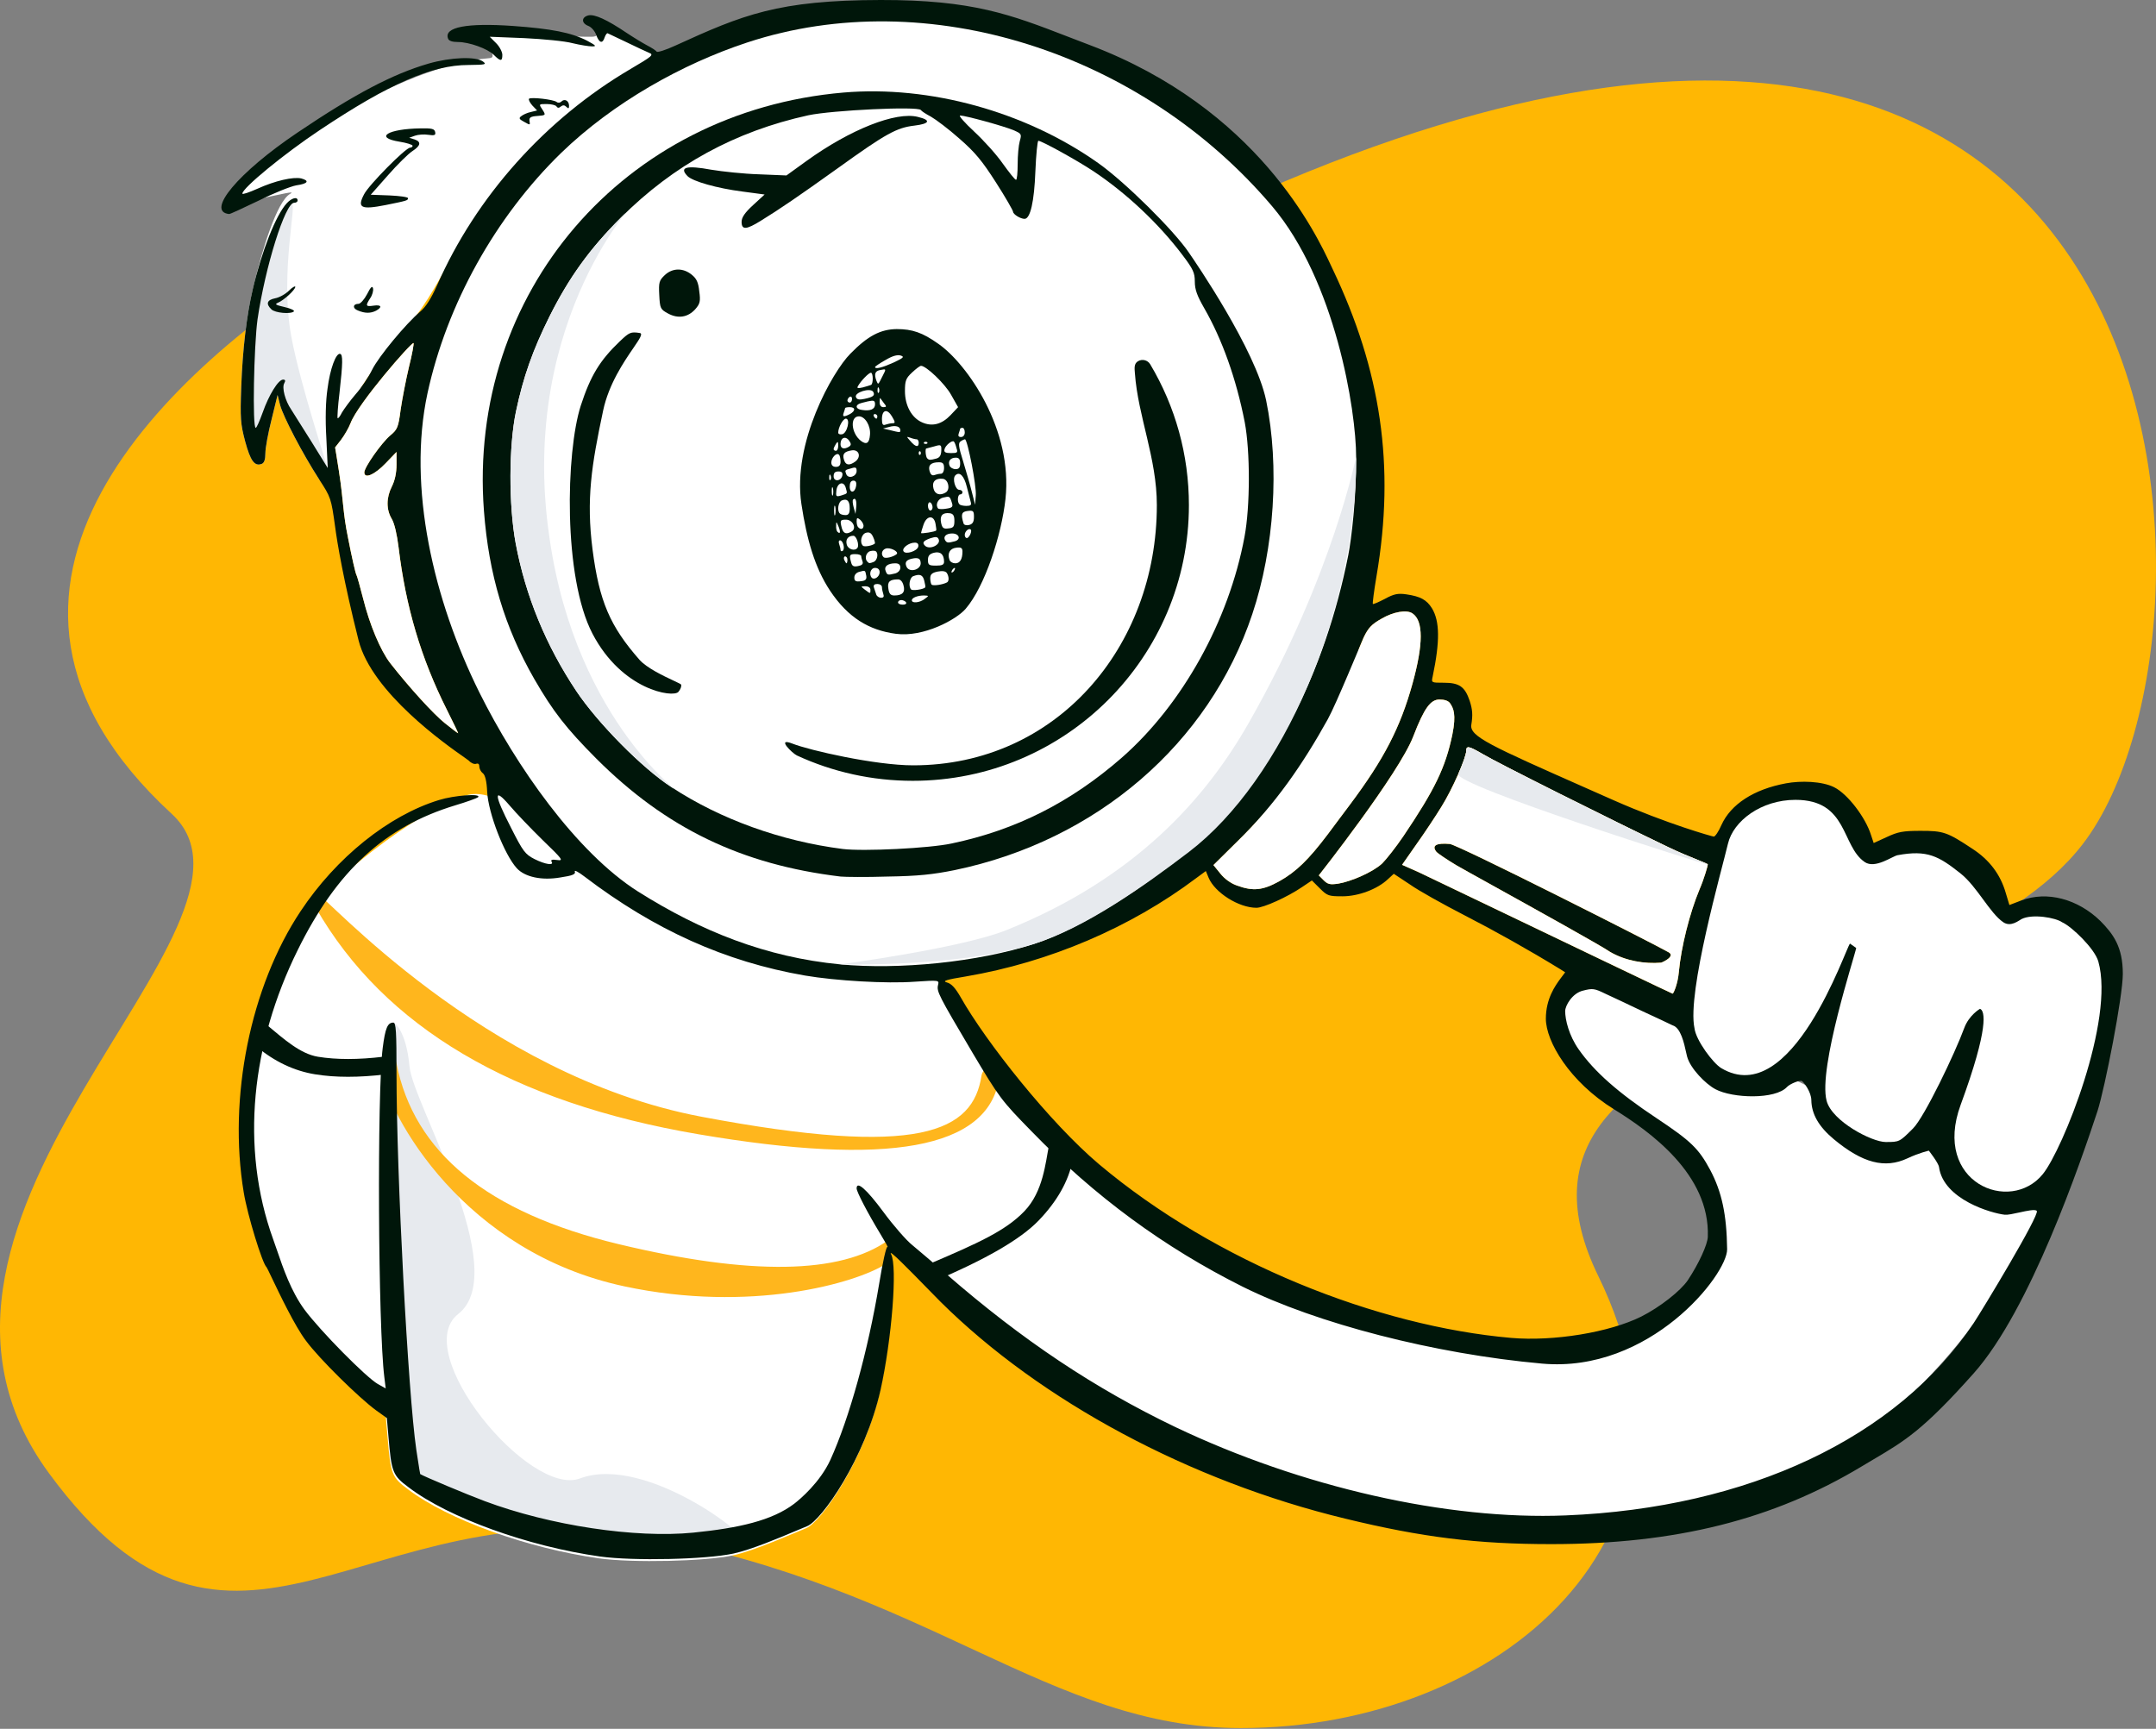 <?xml version="1.0" encoding="UTF-8"?> <svg xmlns="http://www.w3.org/2000/svg" width="207" height="166" viewBox="0 0 207 166" fill="none"><rect x="0" y="0" width="207" height="166" fill="#808080" stroke="none"/> <g clip-path="url(#clip0_2658_914)"> <path fill-rule="evenodd" clip-rule="evenodd" d="M119.142 165.925C143.924 165.925 165.67 147.523 153.457 122.528C141.244 97.533 186.624 98.34 199.954 81.065C216.211 59.998 211.503 -29.431 107.141 25.089C90.423 33.822 47.489 16.104 33.247 24.896C16.483 35.244 -7.102 56.434 16.483 78.14C28.101 88.832 -13.551 116.584 4.692 141.442C22.492 165.698 34.97 142.575 62.071 147.523C89.172 152.47 100.737 165.925 119.142 165.925Z" fill="#FFB703"></path> <path d="M90.379 122.441C90.379 122.441 96.085 119.761 98.215 117.897C100.345 116.033 102.994 111.401 102.994 111.401C102.994 111.401 132.084 132.375 151.052 129.383C155.423 128.694 163.938 125.793 164.481 120.684C165.964 106.731 145.448 103.166 149.929 96.09C152.665 91.772 161.163 98.2 161.163 98.2L196.41 115.507C196.41 115.507 184.233 145.472 154.683 146.673C118.331 148.15 90.379 122.441 90.379 122.441Z" fill="white"></path> <path fill-rule="evenodd" clip-rule="evenodd" d="M62.433 5.09C62.102 4.96 60.325 2.788 58.07 2.393C57.045 2.214 57.975 3.516 56.847 3.528C53.488 3.563 48.028 2.933 47.017 3.528C46.265 3.969 47.92 5.51 47.017 5.58C38.49 6.247 25.482 14.747 22.659 18.87C21.761 20.182 29.025 17.956 27.868 18.605C26.569 19.333 25.128 24.101 24.267 27.783C23.67 30.319 23.295 33.582 23.162 37.132C23.052 40.197 23.096 40.704 23.538 42.38C24.046 44.254 24.443 44.805 25.128 44.541C25.371 44.453 25.482 44.122 25.482 43.504C25.482 43.019 25.747 41.564 26.078 40.263L26.652 37.926L26.895 38.896C27.204 40.02 29.015 43.504 30.65 46.04C30.738 46.174 31.117 46.003 31.459 45.178C31.771 44.426 31.645 43.225 32.174 41.937C33.38 39.004 35.748 35.191 38.49 32.139C42.542 27.627 43.887 22.406 47.685 18.215C54.774 10.394 63.671 5.575 62.433 5.09Z" fill="white"></path> <path fill-rule="evenodd" clip-rule="evenodd" d="M27.969 19.669C26.832 20.582 25.144 27.986 25.115 28.11C24.518 30.646 23.943 39.451 24.531 41.118C25.119 42.786 26.764 36.776 26.764 36.776C26.764 36.776 29.251 43.222 31.448 44.99C31.542 45.066 28.836 37.014 27.969 32.314C26.823 26.109 28.616 19.149 27.969 19.669Z" fill="#E7EAEE"></path> <path fill-rule="evenodd" clip-rule="evenodd" d="M70.354 149.348C72.475 148.885 76.052 147.272 77.422 146.721C78.792 146.169 82.966 140.285 84.468 133.648C85.551 128.753 86.102 121.786 85.484 120.617C85.393 120.451 85.059 117.283 85.948 118.317C87.925 120.617 90.272 124.227 97.676 117.758C99.693 115.996 102.366 113.722 101.662 111.712C99.693 106.087 91.157 94.761 89.855 93.903C88.299 92.877 80.435 93.749 68.731 90.3C55.458 86.389 49.931 74.872 44.737 76.371C40.536 77.584 30.472 85.034 27.946 89.752C16.022 112.026 30.472 127.634 33.763 132.116L36.958 133.494L37.068 136.339L37.223 138.125C37.51 141.542 37.621 141.851 39.167 142.998C43.032 145.93 50.652 148.664 57.544 149.635C60.746 150.076 67.704 149.921 70.354 149.348Z" fill="white"></path> <path fill-rule="evenodd" clip-rule="evenodd" d="M38.214 135.298L38.368 137.084C38.655 140.501 38.766 140.81 40.312 141.956C42.593 143.686 46.179 145.347 50.153 146.618C52.914 147.501 55.863 148.196 58.689 148.593C61.891 149.034 68.849 148.88 71.5 148.307C72.81 148.024 62.033 139.572 55.685 141.956C50.81 143.788 39.319 129.818 43.991 126.169C49.232 122.074 39.628 105.927 39.319 102.421C39.01 98.915 37.792 98.077 37.756 98.2C37.721 98.323 37.721 98.743 37.816 99.753C38.228 104.11 38.214 135.298 38.214 135.298Z" fill="#E7EAEE"></path> <path fill-rule="evenodd" clip-rule="evenodd" d="M37.063 101.42C37.527 101.33 37.976 101.632 38.066 102.095C39.733 110.644 46.785 116.432 59.393 119.459C72.077 122.504 80.716 122.339 85.269 119.09C85.653 118.815 85.366 121.165 85.085 121.345C82.116 123.246 72.022 126.082 59.975 123.518C44.573 120.241 37.341 107.312 36.387 102.421C36.297 101.958 36.599 101.51 37.063 101.42Z" fill="#FFB61D"></path> <path fill-rule="evenodd" clip-rule="evenodd" d="M30.642 85.995C31.052 85.76 46.35 103.263 67.344 107.225C88.338 111.187 93.421 108.667 94.238 103.263C94.309 102.797 94.744 102.476 95.212 102.546C95.679 102.616 96 103.052 95.93 103.518C94.894 110.367 85.18 111.996 67.056 108.908C49.16 105.86 36.89 98.617 30.324 87.16C30.089 86.75 30.232 86.228 30.642 85.995Z" fill="#FFB61D"></path> <path fill-rule="evenodd" clip-rule="evenodd" d="M118.756 85.024C118.181 84.825 117.563 84.384 117.165 83.877L116.503 83.061L118.844 80.746C122.444 77.218 125.205 73.602 127.591 69.302C128.386 67.869 130.396 63.084 130.396 62.621C130.396 62.467 130.638 61.849 130.926 61.21C131.368 60.284 131.699 59.931 132.649 59.402C133.775 58.74 135.056 58.52 135.608 58.895C136.668 59.6 136.668 61.828 135.608 65.664C134.438 69.876 132.87 72.897 129.623 77.24C129.115 77.902 128.165 79.203 127.48 80.107C125.647 82.532 124.454 83.701 122.842 84.605C121.252 85.487 120.324 85.597 118.756 85.024ZM134.614 83.039L136.205 83.745C136.534 83.897 140.172 85.642 144.542 87.738C151.587 91.117 160.535 95.409 160.589 95.409C160.677 95.409 161.092 94.452 161.185 93.336C161.407 90.933 162.224 87.67 163.173 85.398C163.615 84.384 163.969 83.117 163.969 83.007C163.969 82.956 163.61 82.811 163.022 82.575C162.322 82.293 161.298 81.881 160.17 81.341C154.604 78.673 143.714 73.227 142.367 72.411C141.042 71.64 140.777 71.573 140.777 72.081C140.777 72.742 139.429 75.807 138.391 77.461C137.839 78.365 136.757 79.996 135.984 81.077L134.614 83.039ZM160.214 91.44C160.847 91.806 159.75 92.344 159.485 92.432C157.924 92.565 156.087 92.272 154.581 91.396C153.794 90.839 147.596 87.401 143.485 85.121C141.606 84.079 140.162 83.278 139.871 83.106C138.943 82.554 138.06 81.959 137.905 81.782C137.441 81.187 137.883 80.923 139.186 81.033C139.97 81.099 158.846 90.649 160.214 91.44ZM70.428 149.166C72.132 148.794 74.777 147.68 76.461 146.97C76.873 146.797 77.227 146.648 77.496 146.539C78.866 145.988 83.04 140.104 84.542 133.467C85.624 128.572 86.177 121.604 85.558 120.435C85.185 119.759 87.4 122.029 89.05 123.72C89.55 124.233 89.999 124.692 90.307 125C99.937 134.547 114.272 142.221 129.159 145.815C136.58 147.623 141.859 148.262 148.949 148.262C160.854 148.262 170.241 145.925 178.767 140.787C179.172 140.543 179.552 140.319 179.913 140.105C182.885 138.349 184.656 137.302 189.502 131.857C194.937 125.749 199.772 111.571 201.385 106.677C202.091 104.472 203.814 95.701 203.814 93.513C203.814 90.922 202.909 89.698 201.672 88.441C199.485 86.303 196.525 85.531 194.074 86.457L192.925 86.898L192.572 85.729C192.064 83.965 191.004 82.554 189.369 81.496C186.939 79.886 186.586 79.776 184.4 79.776C182.699 79.776 182.235 79.864 181.153 80.371L179.894 80.945L179.629 80.151C179.121 78.519 177.417 76.245 176.095 75.586C174.922 75.003 172.892 74.949 171.478 75.212C168.386 75.785 166.177 77.218 165.272 79.225C165.007 79.842 164.675 80.327 164.543 80.327C164.432 80.327 160.081 79.114 154.891 76.821C154.015 76.433 153.193 76.069 152.42 75.727C143.1 71.603 141.079 70.709 141.263 69.589C141.417 68.641 141.373 68.112 141.108 67.296C140.644 65.929 140.114 65.554 138.612 65.554C137.419 65.554 137.419 65.554 137.552 64.959C138.259 61.585 138.237 59.645 137.486 58.41C136.978 57.594 136.381 57.263 135.012 57.065C134.217 56.954 133.841 57.021 132.958 57.506C132.362 57.814 131.853 58.035 131.809 57.991C131.765 57.947 131.92 56.734 132.163 55.301C133.974 44.695 132.575 35.557 127.958 25.855C127.914 25.762 127.863 25.652 127.804 25.527C126.401 22.519 120.758 10.425 104.62 4.322C103.889 4.046 103.198 3.779 102.534 3.522V3.522C97.036 1.398 93.382 -0.015 84.564 0C74.681 0.017 71.334 1.411 64.818 4.388C63.912 4.807 63.117 5.05 63.051 4.961C62.985 4.851 62.565 4.586 62.145 4.366C61.726 4.145 60.82 3.594 60.157 3.153C58.258 1.874 57.087 1.345 56.491 1.477C55.806 1.654 55.806 2.227 56.491 2.492C56.778 2.602 57.109 2.977 57.242 3.352C57.529 4.145 57.86 4.234 58.059 3.572C58.148 3.33 58.28 3.153 58.346 3.197C58.371 3.21 58.456 3.249 58.584 3.309V3.309C58.907 3.46 59.51 3.742 60.157 4.057C61.063 4.498 62.057 4.961 62.322 5.072C62.808 5.248 62.654 5.38 60.555 6.615C52.361 11.422 45.69 18.897 41.958 27.408C41.383 28.687 40.875 29.48 40.345 29.922C38.998 31.046 36.347 34.243 35.729 35.5C35.398 36.184 34.691 37.242 34.139 37.859C33.608 38.477 33.034 39.271 32.835 39.601C32.659 39.954 32.482 40.197 32.416 40.153C32.371 40.087 32.438 39.006 32.592 37.749C32.924 34.817 32.924 34.045 32.659 33.979C32.261 33.868 31.687 35.412 31.444 37.33C31.267 38.499 31.223 40.263 31.333 42.071L31.466 44.938L29.898 42.402C29.358 41.554 28.828 40.706 28.45 40.104L28.45 40.103H28.45L28.45 40.103L28.449 40.102L28.449 40.101L28.448 40.101L28.448 40.101L28.448 40.1L28.448 40.099C28.208 39.717 28.031 39.435 27.954 39.315C27.38 38.477 27.049 37.22 27.291 36.801C27.424 36.559 27.402 36.448 27.181 36.448C26.717 36.448 25.812 37.925 25.215 39.623C24.928 40.417 24.641 41.079 24.553 41.079C24.221 41.079 24.376 33.185 24.729 30.649C25.458 25.644 27.38 19.47 28.241 19.47C28.418 19.47 28.573 19.382 28.573 19.25C28.573 18.853 27.998 19.007 27.534 19.514C26.496 20.639 25.127 24.1 24.265 27.783C23.669 30.318 23.294 33.582 23.161 37.132C23.051 40.197 23.095 40.704 23.537 42.38C24.045 44.254 24.442 44.805 25.127 44.541C25.37 44.452 25.48 44.121 25.48 43.504C25.48 43.019 25.745 41.564 26.077 40.263L26.651 37.925L26.894 38.896C27.203 40.02 29.014 43.504 30.649 46.04C31.775 47.76 31.797 47.87 32.173 50.56C32.371 52.082 32.99 55.782 34.425 61.475C35.694 66.504 42.825 71.494 44.606 72.74L44.607 72.74C44.841 72.904 44.983 73.003 45.005 73.029C45.227 73.271 45.536 73.403 45.712 73.338C45.911 73.271 46.022 73.359 46.022 73.602C46.022 73.823 46.176 74.109 46.353 74.241C46.574 74.396 46.728 74.991 46.773 76.027C46.883 78.1 48.429 82.069 49.622 83.37C50.395 84.208 52.007 84.561 53.796 84.252C54.967 84.076 55.298 83.943 55.188 83.679C55.122 83.502 55.541 83.723 56.116 84.164C62.83 89.279 69.633 92.344 77.275 93.667C80.235 94.174 85.138 94.461 87.811 94.262C90.174 94.108 90.175 94.108 90.064 94.571C89.909 95.189 90.108 95.563 93.355 101.054C95.939 105.398 96.16 105.684 99.031 108.617C105.127 114.901 111.776 119.774 119.308 123.545C126.398 127.073 137.718 130.005 148.065 130.931C158.414 131.857 165.846 122.376 165.824 119.95C165.78 116.621 165.316 114.438 164.19 112.321C163.085 110.271 162.356 109.565 159.043 107.36C155.355 104.913 153.08 102.906 151.578 100.767C150.628 99.422 150.274 97.901 150.274 97.085C150.274 96.556 150.959 95.365 151.975 95.122C152.903 94.88 153.08 94.902 154.118 95.409C154.736 95.696 156.349 96.445 157.674 97.085C159.021 97.702 160.324 98.32 160.589 98.452C161.371 98.669 161.701 100.196 161.88 101.023C161.92 101.208 161.953 101.358 161.981 101.451C162.29 102.597 163.753 104.078 164.698 104.582C166.355 105.467 170.441 105.585 171.567 104.373C171.854 104.064 172.806 103.684 173.002 103.799C173.198 103.914 173.908 104.869 173.908 105.64C173.93 106.963 174.615 108.176 176.072 109.389C178.834 111.682 180.976 112.233 183.14 111.219C184.267 110.69 185.19 110.483 185.19 110.483C185.19 110.483 186.111 111.656 186.166 112.056C186.6 115.19 191.246 116.503 192.483 116.635C192.767 116.663 193.319 116.542 193.879 116.419C194.628 116.255 195.393 116.087 195.554 116.268C195.869 116.624 190.275 125.86 189.502 127.028C182.147 138.053 167.834 144.8 150.318 145.506C138.943 145.969 124.962 142.794 112.836 137.017C105.083 133.29 98.214 128.726 90.859 122.332C89.578 121.229 88.098 119.973 87.568 119.532C87.038 119.113 85.779 117.679 84.807 116.356C83.173 114.151 82.245 113.357 82.245 114.107C82.245 114.438 83.305 116.466 84.52 118.473C85.006 119.267 85.315 119.818 85.205 119.73C85.094 119.642 84.741 121.229 84.41 123.258C83.327 129.762 81.538 136.179 79.727 140.17C78.733 142.331 76.827 143.945 76.253 144.385C74.133 145.995 70.959 146.719 66.563 147.16C60.997 147.711 52.802 146.476 46.552 144.139C44.895 143.522 40.632 141.736 40.345 141.537C40.328 141.52 40.23 140.885 40.094 140C40.055 139.75 40.013 139.481 39.97 139.2C39.175 133.754 38.07 112.784 38.07 103.083C38.07 99.07 38.026 98.187 37.761 98.187C37.209 98.187 36.988 98.717 36.745 100.613C36.193 104.935 36.303 127.491 36.9 132.232L37.032 133.313L36.281 132.894C35.132 132.232 30.759 127.8 29.235 125.749C27.945 123.997 27.178 121.751 26.604 120.071C26.471 119.681 26.348 119.321 26.231 119.004C23.029 110.14 24.155 100.194 28.573 91.242C32.327 83.612 36.944 79.379 43.703 77.328C44.807 76.998 45.779 76.645 45.889 76.557C46.309 76.16 43.614 76.358 42.134 76.821C37.319 78.299 32.283 82.334 28.86 87.493C24.045 94.725 21.88 105.398 23.404 114.504C23.757 116.665 25.193 121.34 25.591 121.67C25.626 121.705 25.808 122.086 26.082 122.661C26.842 124.252 28.313 127.334 29.368 128.726C30.649 130.468 34.514 134.261 36.126 135.429L37.142 136.157L37.297 137.943C37.584 141.361 37.695 141.669 39.241 142.816C43.106 145.749 50.726 148.483 57.617 149.453C60.82 149.894 67.778 149.74 70.428 149.166ZM145.084 128.462C132.251 127.337 116.745 121.229 105.525 111.792C100.799 107.801 94.658 100.04 92.228 95.74C91.72 94.858 91.345 94.439 90.903 94.329C90.439 94.196 90.837 94.064 92.737 93.755C100.754 92.388 108.551 89.059 114.846 84.318L115.774 83.635L116.039 84.274C116.635 85.707 118.932 87.163 120.633 87.163C121.318 87.163 123.615 86.126 125.006 85.178L125.956 84.539L126.729 85.31C127.436 86.016 127.568 86.06 128.894 86.06C130.418 86.06 132.251 85.377 133.267 84.406L133.819 83.899L135.387 84.936C136.227 85.531 138.568 86.832 140.578 87.868C143.582 89.412 146.763 91.198 149.789 93.05L150.274 93.359L149.81 93.976C149.325 94.637 148.42 95.894 148.42 97.813C148.42 99.973 150.67 103.856 154.979 106.522C158.364 108.617 164.19 112.737 163.969 118.76C163.942 119.487 163.129 121.295 162.047 122.927C161.34 123.963 159.374 125.507 157.585 126.411C154.537 127.932 149.17 128.814 145.084 128.462ZM27.314 29.48C27.91 29.613 28.307 29.811 28.219 29.899C27.932 30.186 26.408 30.054 26.055 29.701C25.502 29.172 25.635 28.797 26.408 28.643C26.805 28.576 27.402 28.246 27.733 27.915C28.064 27.584 28.352 27.43 28.352 27.54C28.352 27.827 27.247 28.841 26.695 29.062C26.342 29.216 26.452 29.282 27.314 29.48ZM36.105 29.833C36.745 29.48 36.612 29.238 35.861 29.348C35.111 29.459 35.066 29.37 35.552 28.621C35.751 28.334 35.861 27.915 35.817 27.695C35.751 27.408 35.596 27.54 35.243 28.246C34.978 28.753 34.602 29.172 34.425 29.172C33.873 29.172 33.829 29.613 34.359 29.811C35.044 30.098 35.574 30.098 36.105 29.833ZM28.462 17.794C27.932 17.882 26.275 18.544 24.818 19.271C23.338 19.977 22.079 20.573 21.99 20.55C19.738 20.308 22.874 16.559 28.573 12.723C34.028 9.04 37.717 7.1 41.14 6.108C43.283 5.49 45.69 5.402 46.375 5.909C46.75 6.196 46.618 6.218 44.984 6.24C41.45 6.24 37.363 8.048 30.715 12.48C27.269 14.773 23.271 18.059 23.271 18.588C23.271 18.698 23.912 18.478 24.707 18.125C26.408 17.353 28.153 16.956 28.926 17.133C29.743 17.353 29.566 17.64 28.462 17.794ZM37.01 19.691C39.086 19.271 39.175 19.25 39.175 19.029C39.175 18.919 38.379 18.808 37.386 18.764L35.596 18.698L37.253 16.824C38.158 15.788 39.219 14.751 39.594 14.509C40.411 13.98 40.456 13.605 39.793 13.384L39.285 13.23L39.837 13.031C40.146 12.921 40.721 12.877 41.118 12.943C41.715 13.031 41.847 12.987 41.781 12.679C41.715 12.37 41.471 12.304 40.389 12.326C37.231 12.37 35.883 13.208 38.357 13.605C39.042 13.715 39.616 13.891 39.616 14.002C39.616 14.09 39.506 14.178 39.373 14.178C38.953 14.178 35.398 17.772 34.956 18.654C34.271 19.955 34.647 20.154 37.01 19.691ZM51.588 11.135C50.947 11.179 50.793 11.29 50.837 11.598L50.843 11.643C50.868 11.806 50.883 11.9 50.846 11.928C50.796 11.967 50.654 11.886 50.32 11.697L50.262 11.664C49.843 11.444 49.799 11.334 50.041 11.157C50.196 11.025 50.616 10.826 50.947 10.76L51.566 10.606L51.102 10.121C50.859 9.834 50.726 9.57 50.793 9.481C50.969 9.305 53.134 9.548 53.443 9.79C53.576 9.9 53.774 9.878 53.907 9.746C54.216 9.437 54.636 9.68 54.636 10.165C54.636 10.43 54.569 10.452 54.371 10.253C54.194 10.077 54.039 10.077 53.84 10.231C53.664 10.386 53.532 10.386 53.421 10.209C53.355 10.099 52.935 9.989 52.493 9.989C52.086 9.989 51.893 9.989 51.854 10.066C51.818 10.136 51.907 10.268 52.074 10.518C52.426 11.067 52.405 11.069 51.595 11.135L51.588 11.135ZM48.23 5.27C48.23 4.983 47.965 4.476 47.634 4.145L47.016 3.528L50.329 3.66C52.162 3.749 54.238 3.947 54.967 4.145C55.696 4.322 56.535 4.454 56.844 4.454C57.308 4.454 57.22 4.366 56.359 3.903C54.857 3.131 52.935 2.756 49.246 2.492C44.829 2.183 42.598 2.602 43.018 3.704C43.084 3.925 43.437 4.035 43.967 4.035C45.05 4.035 46.817 4.675 47.413 5.27C48.054 5.909 48.23 5.909 48.23 5.27ZM37.452 63.658C39.241 65.951 41.604 68.552 42.709 69.434C43.371 69.964 43.946 70.405 43.99 70.405C44.011 70.405 43.526 69.39 42.907 68.156C40.411 63.194 38.953 58.255 38.269 52.567C38.114 51.31 37.871 50.251 37.606 49.81C37.076 48.928 37.076 47.782 37.628 46.701C37.915 46.128 38.07 45.4 38.07 44.606V43.394L37.01 44.496C35.972 45.577 34.978 46.018 34.978 45.356C34.978 44.871 36.612 42.534 37.474 41.806C38.158 41.233 38.247 41.034 38.468 39.315C38.622 38.278 38.976 36.448 39.263 35.235C39.572 34.023 39.749 32.986 39.705 32.942C39.55 32.788 34.359 38.739 33.653 40.638C33.497 41.055 33.078 41.784 32.747 42.225L32.173 42.961C32.173 42.961 32.351 43.992 32.548 45.288C32.747 46.596 32.841 47.496 32.924 48.297C33.035 49.369 33.128 50.265 33.432 51.729C33.785 53.537 34.139 55.102 34.227 55.212C34.293 55.345 34.58 56.359 34.867 57.484C35.486 59.975 36.524 62.445 37.452 63.658ZM127.082 84.516L126.619 84.053C126.619 84.053 134.317 74.289 135.697 70.691C136.749 67.946 137.369 67.167 138.205 67.167C138.672 67.167 139.054 67.274 139.23 67.538C139.54 68.001 139.838 68.575 139.44 70.537C138.777 73.712 137.762 75.807 134.713 80.327C134.007 81.364 133.101 82.51 132.704 82.907C131.776 83.767 129.689 84.649 128.474 84.847C127.701 84.957 127.48 84.913 127.082 84.516Z" fill="#00160A"></path> <path d="M188.243 106.087C190.991 98.613 190.576 97.02 190.099 96.865C190.099 96.865 189.05 97.46 188.586 98.717C187.724 101.076 184.776 107.25 183.671 108.352C182.368 109.653 182.368 109.653 181.043 109.653C179.718 109.653 175.896 107.661 175.375 105.697C174.542 102.555 178.127 91.639 178.216 91.021L177.619 90.602C177.222 90.977 172.05 106.633 165.25 102.553C164.472 102.086 162.821 99.885 162.688 98.717C161.952 95.321 165.329 83.447 165.904 81.008C166.417 78.826 169.094 76.799 172.385 76.799C177.443 76.799 176.763 81.213 179.029 82.769C180.033 83.458 181.683 82.208 182.192 82.113C185.041 81.584 186.132 82.2 188.221 83.855C189.834 85.133 191.027 87.661 192.34 88.552C193.069 89.047 193.843 88.37 194.097 88.243C195.136 87.722 197.366 88.111 197.984 88.552C198.891 88.946 201.112 91.078 201.463 92.319C203.054 97.939 198.031 110.398 196.134 112.735C192.996 116.604 185.496 113.561 188.243 106.087Z" fill="white"></path> <path fill-rule="evenodd" clip-rule="evenodd" d="M61.263 85.607C67.315 89.422 73.555 91.913 80.667 92.597C86.277 93.126 93.841 92.398 99.275 90.634C103.847 89.157 110.032 85.064 114.162 81.603C122.18 74.899 127.238 64.429 129.447 53.316C129.756 51.751 130.227 47.815 130.205 43.913C130.205 39.37 128.203 26.958 122.136 19.801C109.622 5.039 89.052 -1.61 71.765 4.071C65.529 6.121 58.889 9.834 53.875 14.685C47.558 20.837 42.898 29.216 41.042 37.771C39.098 46.812 41.627 57.616 46.022 66.48C49.534 73.536 55.321 81.837 61.263 85.607ZM120.236 58.961C116.084 71.419 105.261 80.724 91.655 83.546C89.579 83.965 88.143 84.12 85.228 84.164C83.173 84.23 81.119 84.208 80.7 84.164C71.18 83.017 63.935 79.511 57.265 72.852C54.349 69.92 53.112 68.332 51.301 65.201C48.452 60.24 46.928 55.168 46.464 49.061C44.874 28.136 59.871 10.694 80.987 8.886C89.269 8.18 98.458 10.716 105.438 15.655C108.022 17.485 112.704 22.116 114.162 24.277C114.758 25.137 120.545 33.582 121.561 38.433C122.865 44.739 122.357 52.633 120.236 58.961Z" fill="white"></path> <path fill-rule="evenodd" clip-rule="evenodd" d="M130.212 43.913C130.212 58.713 123.199 74.893 114.149 81.803C109.831 85.1 104.188 89.092 99.274 90.634C92.073 92.894 80.666 92.597 80.666 92.597C80.666 92.597 92.303 91.044 96.616 89.311C108.982 84.343 115.732 76.717 119.901 69.399C128.129 54.955 130.212 43.553 130.212 43.913Z" fill="#E7EAEE"></path> <path fill-rule="evenodd" clip-rule="evenodd" d="M80.921 81.518C75.023 80.768 69.17 78.674 64.444 75.564C61.638 73.734 57.397 69.434 55.343 66.37C52.406 61.96 50.462 57.241 49.512 52.17C48.828 48.487 48.85 42.821 49.535 39.535C50.241 36.184 51.147 33.626 52.759 30.385C54.637 26.636 56.624 23.88 59.606 20.903C64.687 15.832 70.584 12.613 77.608 11.069C79.883 10.584 88.121 10.187 88.408 10.562C88.474 10.672 88.916 10.959 89.38 11.201C89.844 11.466 91.081 12.392 92.097 13.296C93.621 14.619 94.306 15.457 95.631 17.53C96.537 18.941 97.265 20.22 97.265 20.33C97.265 20.573 97.972 21.014 98.37 21.014C98.922 21.014 99.298 19.36 99.408 16.449C99.474 14.84 99.607 13.517 99.695 13.517C100.004 13.517 103.406 15.391 104.996 16.449C108.11 18.522 111.225 21.433 113.522 24.475C114.56 25.842 114.715 26.195 114.715 27.033C114.715 27.805 114.936 28.4 115.62 29.591C117.343 32.59 118.69 36.36 119.507 40.528C120.038 43.328 120.038 48.62 119.485 51.552C117.983 59.622 113.522 67.648 107.713 72.742C102.787 77.042 97.553 79.688 91.368 80.989C89.248 81.452 82.886 81.76 80.921 81.518ZM65.128 66.436C65.327 66.215 65.46 65.885 65.393 65.73C65.373 65.684 65.097 65.554 64.692 65.364C63.748 64.921 62.108 64.151 61.397 63.349C58.569 60.13 57.531 57.726 56.891 52.765C56.272 47.936 56.792 44.672 57.907 39.425C58.451 36.866 59.896 34.751 60.796 33.436C61.407 32.542 61.766 32.017 61.417 31.972C60.556 31.84 60.423 31.906 59.518 32.766C57.574 34.618 56.691 36.096 55.763 38.94C54.327 43.394 54.05 55.431 56.891 60.857C59.732 66.284 64.62 67.009 65.128 66.436ZM96.537 47.914C96.162 51.34 94.571 56.293 92.715 58.454C91.854 59.468 88.692 61.21 86.023 60.857C83.445 60.517 81.429 59.314 79.706 56.734C78.226 54.507 77.462 51.804 76.945 48.399C76.053 42.52 79.949 35.676 81.627 33.979C83.328 32.237 84.543 31.619 86.089 31.597C87.591 31.597 88.563 31.928 90.087 33.008C92.87 34.949 97.265 41.258 96.537 47.914ZM66.763 29.679C67.204 29.172 67.271 28.929 67.138 27.981C67.05 27.099 66.873 26.746 66.409 26.372C65.592 25.71 64.576 25.71 63.825 26.416C63.295 26.923 63.229 27.099 63.295 28.312C63.361 29.613 63.405 29.701 64.134 30.098C65.106 30.627 66.056 30.473 66.763 29.679ZM80.545 16.074C76.569 18.919 74.847 20.087 73.058 21.19C71.644 22.072 71.202 22.094 71.202 21.3C71.202 20.881 71.511 20.418 72.307 19.691L73.411 18.676L71.269 18.39C68.861 18.081 66.52 17.419 66.012 16.912C65.172 16.052 65.901 15.854 68.287 16.295C69.347 16.471 71.401 16.692 72.859 16.736L75.509 16.846L77.431 15.457C81.65 12.414 86.023 10.694 88.121 11.223C89.424 11.532 89.27 11.885 87.79 12.061C86.089 12.26 85.051 12.833 80.545 16.074Z" fill="white"></path> <path d="M86.221 57.836C86.221 57.726 86.353 57.616 86.53 57.616C86.707 57.616 86.928 57.726 86.994 57.836C87.061 57.969 86.928 58.057 86.685 58.057C86.42 58.057 86.221 57.969 86.221 57.836Z" fill="white"></path> <path d="M87.547 57.638C87.547 57.395 88.099 57.175 88.717 57.175C89.204 57.197 89.204 57.197 88.784 57.506C88.298 57.881 87.547 57.947 87.547 57.638Z" fill="white"></path> <path d="M84.124 57.065C84.058 56.889 83.97 56.58 83.903 56.403C83.837 56.183 83.948 56.072 84.235 56.072C84.478 56.072 84.677 56.205 84.677 56.381C84.677 56.557 84.743 56.844 84.809 57.042C84.897 57.285 84.831 57.395 84.588 57.395C84.389 57.395 84.168 57.241 84.124 57.065Z" fill="white"></path> <path d="M85.293 56.514C85.183 55.852 85.425 55.632 86.221 55.632C86.463 55.632 86.662 55.852 86.751 56.227C86.927 56.866 86.64 57.175 85.867 57.175C85.514 57.175 85.359 57.021 85.293 56.514Z" fill="white"></path> <path d="M83.042 56.624C82.622 56.293 82.622 56.293 83.086 56.293C83.374 56.293 83.572 56.425 83.572 56.624C83.572 57.021 83.572 57.021 83.042 56.624Z" fill="white"></path> <path d="M87.481 56.602C87.194 56.315 87.326 55.455 87.68 55.323C88.32 55.08 88.607 55.191 88.74 55.764C88.828 56.095 88.872 56.381 88.828 56.403C88.651 56.602 87.613 56.734 87.481 56.602Z" fill="white"></path> <path d="M89.447 56.139C89.381 56.072 89.314 55.786 89.314 55.521C89.314 55.146 89.491 54.992 90.021 54.882C90.485 54.794 90.772 54.838 90.905 55.014C91.126 55.367 91.126 55.808 90.927 55.918C90.529 56.139 89.602 56.271 89.447 56.139Z" fill="white"></path> <path d="M82.025 55.455C82.025 55.191 82.224 54.97 82.512 54.904C83.086 54.75 83.064 54.727 83.174 55.301C83.218 55.632 83.108 55.764 82.644 55.808C82.158 55.874 82.025 55.786 82.025 55.455Z" fill="white"></path> <path d="M83.703 55.477C83.394 55.147 83.593 54.529 84.013 54.529C84.3 54.529 84.455 54.683 84.455 54.948C84.455 55.367 83.947 55.72 83.703 55.477Z" fill="white"></path> <path d="M85.029 54.815C84.853 54.397 85.228 54.088 85.957 54.088C86.289 54.088 86.443 54.22 86.443 54.507C86.443 54.749 86.245 54.97 85.957 55.058C85.228 55.234 85.184 55.234 85.029 54.815Z" fill="white"></path> <path d="M91.412 54.75C91.478 54.639 91.588 54.529 91.655 54.529C91.721 54.529 91.699 54.639 91.633 54.75C91.567 54.882 91.456 54.97 91.389 54.97C91.323 54.97 91.345 54.882 91.412 54.75Z" fill="white"></path> <path d="M87.017 54.374C86.84 53.934 87.061 53.713 87.768 53.603C88.166 53.559 88.342 53.647 88.386 53.956C88.541 54.683 87.282 55.08 87.017 54.374Z" fill="white"></path> <path d="M81.717 54C81.518 53.272 81.562 53.206 82.136 53.206C82.445 53.206 82.688 53.294 82.688 53.404C82.688 53.515 82.755 53.757 82.821 53.934C82.887 54.154 82.755 54.286 82.379 54.353C81.96 54.441 81.805 54.353 81.717 54Z" fill="white"></path> <path d="M89.094 53.757C89.094 53.36 89.248 53.184 89.668 53.074C90.287 52.919 90.64 53.228 90.64 53.934C90.64 54.221 90.463 54.309 89.867 54.309C89.182 54.309 89.094 54.242 89.094 53.757Z" fill="white"></path> <path d="M81.053 53.757C80.986 53.581 81.031 53.426 81.141 53.426C81.274 53.426 81.362 53.581 81.362 53.757C81.362 53.934 81.318 54.088 81.274 54.088C81.229 54.088 81.141 53.934 81.053 53.757Z" fill="white"></path> <path d="M83.284 53.934C82.975 53.647 83.152 53.029 83.549 52.919C83.792 52.853 84.035 52.875 84.102 52.941C84.367 53.184 84.212 53.823 83.881 53.956C83.461 54.11 83.461 54.11 83.284 53.934Z" fill="white"></path> <path d="M91.169 53.779C90.927 53.14 91.192 52.655 91.81 52.589C92.274 52.523 92.407 52.611 92.407 52.964C92.407 53.691 92.163 54.088 91.722 54.088C91.479 54.088 91.236 53.956 91.169 53.779Z" fill="white"></path> <path d="M84.831 53.493C84.566 53.25 84.654 52.809 85.029 52.677C85.449 52.523 86.333 52.964 86.09 53.206C85.78 53.471 84.985 53.669 84.831 53.493Z" fill="white"></path> <path d="M86.751 52.941C86.552 52.633 87.259 52.103 87.834 52.103C88.098 52.103 88.209 52.236 88.165 52.478C88.076 52.919 86.95 53.272 86.751 52.941Z" fill="white"></path> <path d="M80.7 52.787C80.7 52.677 80.634 52.434 80.567 52.236C80.501 52.037 80.523 51.883 80.656 51.883C80.943 51.883 81.164 52.721 80.899 52.897C80.788 52.964 80.7 52.919 80.7 52.787Z" fill="white"></path> <path d="M81.296 52.28C81.163 51.795 81.428 51.442 81.936 51.442C82.223 51.442 82.51 52.302 82.334 52.589C82.091 52.964 81.406 52.743 81.296 52.28Z" fill="white"></path> <path d="M82.843 52.39C82.512 52.059 82.711 51.266 83.152 51.155C83.484 51.067 83.66 51.178 83.837 51.575C83.969 51.861 84.036 52.148 83.992 52.192C83.771 52.39 82.975 52.544 82.843 52.39Z" fill="white"></path> <path d="M88.805 52.39C88.518 52.103 88.651 51.927 89.313 51.685C89.866 51.508 90.02 51.53 90.131 51.795C90.33 52.324 89.225 52.831 88.805 52.39Z" fill="white"></path> <path d="M90.749 51.883C90.528 51.531 90.838 51.222 91.412 51.222C92.097 51.222 92.296 51.795 91.677 51.971C91.014 52.148 90.904 52.126 90.749 51.883Z" fill="white"></path> <path d="M92.627 51.354C92.627 51.023 93.025 50.67 93.202 50.846C93.356 51.001 93.047 51.663 92.826 51.663C92.715 51.663 92.627 51.53 92.627 51.354Z" fill="white"></path> <path d="M80.412 51.067C80.324 51.001 80.257 50.714 80.28 50.472C80.28 50.053 80.302 50.053 80.501 50.538C80.722 51.067 80.678 51.332 80.412 51.067Z" fill="white"></path> <path d="M80.832 50.736C80.633 49.965 80.656 49.899 81.23 49.899C81.87 49.899 82.268 50.714 81.782 51.023C81.274 51.332 80.987 51.243 80.832 50.736Z" fill="white"></path> <path d="M88.43 51.178C88.43 51.111 88.54 50.759 88.673 50.362C88.982 49.48 89.667 49.436 89.821 50.296C89.888 50.626 89.909 50.913 89.888 50.935C89.777 51.067 88.43 51.266 88.43 51.178Z" fill="white"></path> <path d="M82.401 50.626C82.312 50.56 82.246 50.296 82.246 50.053C82.246 49.7 82.312 49.678 82.578 49.899C82.755 50.053 82.909 50.318 82.909 50.472C82.909 50.803 82.644 50.891 82.401 50.626Z" fill="white"></path> <path d="M90.352 50.185C90.219 49.501 90.506 49.193 91.191 49.281C91.523 49.325 91.633 49.524 91.633 50.009C91.633 50.56 91.544 50.692 91.059 50.736C90.573 50.802 90.462 50.692 90.352 50.185Z" fill="white"></path> <path d="M92.517 50.273C92.23 49.392 92.319 49.127 92.915 49.06C93.445 48.995 93.511 49.06 93.511 49.634C93.511 50.119 93.379 50.318 93.047 50.406C92.804 50.472 92.561 50.406 92.517 50.273Z" fill="white"></path> <path d="M80.082 49.016C80.082 48.598 80.126 48.421 80.192 48.642C80.237 48.84 80.237 49.193 80.192 49.413C80.126 49.612 80.082 49.435 80.082 49.016Z" fill="white"></path> <path d="M80.633 49.303C80.346 49.039 80.478 48.179 80.832 48.047C81.34 47.848 81.583 48.09 81.583 48.818C81.583 49.281 81.472 49.458 81.185 49.458C80.965 49.458 80.699 49.392 80.633 49.303Z" fill="white"></path> <path d="M81.96 48.708C81.871 48.377 81.827 48.024 81.915 47.958C82.137 47.738 82.269 48.09 82.203 48.73L82.137 49.347L81.96 48.708Z" fill="white"></path> <path d="M89.094 48.554C89.094 48.311 89.204 48.178 89.315 48.245C89.447 48.311 89.536 48.531 89.536 48.708C89.536 48.884 89.447 49.016 89.315 49.016C89.204 49.016 89.094 48.818 89.094 48.554Z" fill="white"></path> <path d="M90.086 48.84C89.777 48.51 90.02 47.914 90.528 47.782C91.168 47.627 91.191 47.627 91.389 48.267C91.522 48.664 91.434 48.752 90.859 48.84C90.506 48.907 90.153 48.884 90.086 48.84Z" fill="white"></path> <path d="M92.12 48.421C91.877 48.201 91.943 47.473 92.186 47.473C92.319 47.473 92.407 47.385 92.407 47.252C92.407 47.142 92.274 47.032 92.097 47.032C91.722 47.032 91.413 45.952 91.722 45.643C92.12 45.246 92.561 45.665 92.826 46.745C92.981 47.319 93.136 47.98 93.202 48.201C93.29 48.487 93.202 48.575 92.782 48.575C92.495 48.575 92.186 48.509 92.12 48.421Z" fill="white"></path> <path d="M93.311 47.253C93.156 46.591 92.759 45.268 92.472 44.298C92.03 42.887 91.986 42.534 92.229 42.38C92.383 42.27 92.582 42.181 92.648 42.181C92.891 42.181 93.775 46.701 93.686 47.583L93.62 48.466L93.311 47.253Z" fill="white"></path> <path d="M79.859 47.142C79.859 46.789 79.903 46.657 79.97 46.878C80.014 47.076 80.014 47.385 79.97 47.539C79.903 47.672 79.859 47.517 79.859 47.142Z" fill="white"></path> <path d="M80.302 47.098C80.39 46.327 81.031 46.15 81.207 46.856C81.362 47.429 81.406 47.363 80.743 47.583C80.28 47.716 80.236 47.672 80.302 47.098Z" fill="white"></path> <path d="M89.623 46.9C89.447 46.26 89.822 45.885 90.529 45.974C91.059 46.04 91.258 46.988 90.816 47.275C90.264 47.627 89.756 47.473 89.623 46.9Z" fill="white"></path> <path d="M81.584 46.724C81.584 46.349 81.695 46.15 81.938 46.15C82.159 46.15 82.247 46.304 82.203 46.635C82.093 47.341 81.584 47.407 81.584 46.724Z" fill="white"></path> <path d="M79.618 45.797C79.618 45.555 79.684 45.489 79.75 45.665C79.817 45.819 79.795 46.018 79.728 46.084C79.662 46.172 79.596 46.04 79.618 45.797Z" fill="white"></path> <path d="M80.037 45.731C80.037 45.4 80.17 45.268 80.501 45.268C80.811 45.268 80.921 45.378 80.877 45.643C80.766 46.216 80.037 46.282 80.037 45.731Z" fill="white"></path> <path d="M81.252 45.533C81.098 45.136 81.098 45.136 81.76 44.959C82.158 44.827 82.246 44.893 82.246 45.224C82.246 45.753 81.451 46.018 81.252 45.533Z" fill="white"></path> <path d="M89.247 45.224C89.093 44.673 89.38 44.386 90.153 44.386C90.529 44.386 90.639 44.518 90.639 44.938C90.639 45.268 90.506 45.489 90.33 45.489C90.153 45.489 89.866 45.555 89.689 45.621C89.49 45.687 89.336 45.555 89.247 45.224Z" fill="white"></path> <path d="M91.17 44.717C90.993 44.276 91.258 43.945 91.766 43.945C92.075 43.945 92.186 44.1 92.186 44.497C92.186 44.894 92.075 45.047 91.744 45.047C91.501 45.047 91.236 44.894 91.17 44.717Z" fill="white"></path> <path d="M79.816 44.408C79.816 43.945 80.325 43.416 80.546 43.658C80.635 43.725 80.701 44.033 80.701 44.32C80.701 44.673 80.568 44.827 80.258 44.827C79.971 44.827 79.816 44.673 79.816 44.408Z" fill="white"></path> <path d="M81.031 44.144C80.854 43.592 81.053 43.35 81.804 43.239C82.489 43.151 82.71 43.879 82.113 44.32C81.539 44.739 81.186 44.673 81.031 44.144Z" fill="white"></path> <path d="M89.026 44.011C88.872 43.879 88.806 43.063 88.938 43.063C88.96 43.063 89.292 42.975 89.689 42.865C90.352 42.666 90.396 42.688 90.374 43.284C90.352 43.725 90.219 43.945 89.888 44.033C89.292 44.188 89.203 44.188 89.026 44.011Z" fill="white"></path> <path d="M88.209 43.504C88.209 43.35 88.275 43.284 88.363 43.35C88.43 43.438 88.43 43.57 88.363 43.658C88.275 43.724 88.209 43.658 88.209 43.504Z" fill="white"></path> <path d="M90.682 43.151C90.749 42.776 91.433 42.225 91.588 42.402C91.654 42.468 91.764 42.732 91.831 43.019C91.986 43.46 91.919 43.504 91.301 43.504C90.771 43.504 90.616 43.416 90.682 43.151Z" fill="white"></path> <path d="M80.037 43.129C80.037 43.019 80.148 42.798 80.258 42.622C80.435 42.358 80.479 42.379 80.479 42.798C80.479 43.063 80.391 43.283 80.258 43.283C80.148 43.283 80.037 43.217 80.037 43.129Z" fill="white"></path> <path d="M80.699 42.644C80.699 42.027 81.163 41.828 81.517 42.291C81.737 42.622 81.737 42.732 81.517 42.887C81.053 43.173 80.699 43.085 80.699 42.644Z" fill="white"></path> <path d="M87.414 42.358C87.017 41.917 87.017 41.895 87.392 42.027C87.613 42.115 87.9 42.181 88.011 42.181C88.121 42.181 88.209 42.336 88.209 42.512C88.209 42.975 87.9 42.931 87.414 42.358Z" fill="white"></path> <path d="M82.665 42.336C81.716 41.608 81.583 39.976 82.467 39.976C83.063 39.976 83.615 40.902 83.527 41.762C83.461 42.556 83.195 42.732 82.665 42.336Z" fill="white"></path> <path d="M88.717 42.468C88.806 42.402 88.938 42.402 89.026 42.468C89.093 42.556 89.026 42.622 88.872 42.622C88.717 42.622 88.651 42.556 88.717 42.468Z" fill="white"></path> <path d="M92.053 41.608C92.119 41.41 92.186 41.211 92.186 41.167C92.186 41.123 92.296 41.079 92.407 41.079C92.539 41.079 92.628 41.277 92.628 41.52C92.628 41.784 92.473 41.961 92.274 41.961C92.031 41.961 91.965 41.85 92.053 41.608Z" fill="white"></path> <path d="M80.478 41.542C80.478 41.034 80.943 40.197 81.208 40.197C81.672 40.197 81.34 41.608 80.854 41.696C80.655 41.74 80.478 41.674 80.478 41.542Z" fill="white"></path> <path d="M85.448 41.299L84.785 41.145L85.382 40.99C86 40.814 86.442 40.946 86.442 41.321C86.442 41.542 86.42 41.542 85.448 41.299Z" fill="white"></path> <path d="M84.676 40.241C84.676 39.337 85.184 39.204 85.648 39.998C85.957 40.528 85.979 40.638 85.692 40.638C85.515 40.638 85.228 40.704 85.029 40.77C84.764 40.88 84.676 40.748 84.676 40.241Z" fill="white"></path> <path d="M88.519 40.55C87.525 40.109 86.885 38.94 86.885 37.551C86.885 36.559 86.973 36.316 87.569 35.765C87.945 35.412 88.32 35.126 88.431 35.126C88.917 35.126 90.706 36.823 91.302 37.882L91.987 39.094L91.258 39.866C90.418 40.748 89.491 40.99 88.519 40.55Z" fill="white"></path> <path d="M83.902 39.976C83.836 39.866 83.88 39.756 83.991 39.756C84.123 39.756 84.234 39.866 84.234 39.976C84.234 40.108 84.19 40.197 84.145 40.197C84.079 40.197 83.969 40.108 83.902 39.976Z" fill="white"></path> <path d="M81.009 39.624C81.075 39.425 81.142 39.227 81.142 39.183C81.142 39.139 81.341 39.094 81.584 39.094C82.136 39.094 82.158 39.447 81.605 39.756C81.009 40.065 80.855 40.042 81.009 39.624Z" fill="white"></path> <path d="M82.755 39.359C82.246 39.293 82.092 39.006 82.423 38.807C82.512 38.741 82.909 38.631 83.307 38.543C83.903 38.41 84.013 38.455 84.013 38.83C84.013 39.293 83.55 39.491 82.755 39.359Z" fill="white"></path> <path d="M84.455 38.609C84.455 38.345 84.477 38.19 84.522 38.234C84.543 38.278 84.721 38.499 84.875 38.719C85.14 39.028 85.118 39.094 84.809 39.094C84.588 39.094 84.455 38.918 84.455 38.609Z" fill="white"></path> <path d="M81.363 38.455C81.363 38.322 81.474 38.168 81.584 38.102C81.717 38.036 81.805 38.124 81.805 38.301C81.805 38.499 81.717 38.653 81.584 38.653C81.474 38.653 81.363 38.565 81.363 38.455Z" fill="white"></path> <path d="M82.18 38.124C82.003 37.683 83.571 37.198 83.837 37.617C84.035 37.97 83.837 38.124 82.997 38.3C82.489 38.41 82.268 38.367 82.18 38.124Z" fill="white"></path> <path d="M84.256 37.418C84.256 37.176 84.323 37.11 84.389 37.286C84.455 37.441 84.433 37.639 84.367 37.705C84.3 37.793 84.234 37.661 84.256 37.418Z" fill="white"></path> <path d="M82.378 37.065C82.643 36.58 83.416 35.787 83.615 35.787C83.836 35.787 83.858 36.823 83.637 36.956C83.526 36.999 83.173 37.11 82.842 37.198C82.356 37.308 82.245 37.286 82.378 37.065Z" fill="white"></path> <path d="M84.146 36.559C83.903 35.897 84.014 35.61 84.544 35.522C85.096 35.412 85.096 35.412 84.743 36.095C84.301 36.977 84.323 36.977 84.146 36.559Z" fill="white"></path> <path d="M84.014 35.235C84.014 35.191 84.455 34.883 85.008 34.574C85.67 34.177 86.134 34.045 86.466 34.133C86.863 34.265 86.753 34.353 85.781 34.817C84.698 35.302 84.014 35.478 84.014 35.235Z" fill="white"></path> <path d="M96.271 15.699C95.675 14.839 94.416 13.45 93.51 12.613C92.605 11.775 92.008 11.091 92.185 11.091C92.671 11.091 96.382 12.105 97.309 12.502C98.083 12.833 98.105 12.877 97.906 13.561C97.796 13.957 97.707 14.95 97.707 15.766C97.707 16.604 97.641 17.265 97.552 17.265C97.442 17.265 96.89 16.559 96.271 15.699Z" fill="white"></path> <path d="M51.322 82.488C50.417 82.025 50.218 81.76 49.069 79.489C47.413 76.27 47.368 75.52 48.937 77.35C49.555 78.078 50.991 79.578 52.118 80.68C54.039 82.532 54.127 82.665 53.487 82.576C53.023 82.51 52.846 82.554 52.957 82.731C53.222 83.127 52.382 83.017 51.322 82.488Z" fill="white"></path> <path fill-rule="evenodd" clip-rule="evenodd" d="M88.339 122.661C88.155 122.226 88.36 121.726 88.795 121.543L89.271 121.341C93.898 119.365 96.553 118.177 98.358 116.292C100.162 114.408 100.378 111.639 100.717 109.954C100.81 109.491 101.859 110.303 102.322 110.396C102.785 110.489 103.085 110.939 102.992 111.402C102.585 113.427 101.487 115.358 99.72 117.192C97.959 119.019 94.549 120.977 89.459 123.116C89.024 123.3 88.522 123.096 88.339 122.661Z" fill="#00160A"></path> <path fill-rule="evenodd" clip-rule="evenodd" d="M109.261 34.682C109.667 34.441 110.192 34.574 110.434 34.979C112.853 39.037 114.149 43.675 114.149 48.501C114.149 63.12 102.277 74.972 87.633 74.972C83.742 74.972 79.967 74.134 76.511 72.538C76.082 72.34 74.462 70.763 76.094 71.404C77.725 72.046 84.037 73.485 87.678 73.485C101.378 73.485 111.07 62.177 111.07 48.501C111.07 43.985 109.261 39.976 108.964 35.853C108.929 35.375 108.855 34.924 109.261 34.682Z" fill="#00160A"></path> <path fill-rule="evenodd" clip-rule="evenodd" d="M24.548 99.31C24.85 98.948 25.39 98.216 25.752 98.518C27.241 99.756 28.831 101.19 30.53 101.467C32.299 101.755 34.398 101.755 36.823 101.462C37.292 101.406 37.718 101.739 37.775 102.207C37.831 102.675 37.497 103.101 37.028 103.158C34.453 103.469 32.196 103.469 30.255 103.153C28.245 102.825 26.375 101.941 24.658 100.513C24.295 100.211 24.245 99.672 24.548 99.31Z" fill="#00160A"></path> <path d="M42.709 69.434C41.605 68.553 39.242 65.951 37.453 63.658C36.525 62.445 35.487 59.975 34.868 57.484C34.581 56.359 34.294 55.345 34.228 55.212C34.14 55.102 33.786 53.537 33.433 51.729C32.903 49.171 33.015 48.347 32.549 45.288C32.352 43.992 32.174 42.961 32.174 42.961L32.748 42.225C33.079 41.784 33.498 41.055 33.654 40.638C34.36 38.739 39.551 32.788 39.706 32.942C39.75 32.986 39.573 34.023 39.264 35.236C38.977 36.448 38.623 38.278 38.469 39.315C38.248 41.035 38.16 41.233 37.475 41.806C36.614 42.534 34.979 44.871 34.979 45.356C34.979 46.018 35.973 45.577 37.011 44.497L38.071 43.394V44.607C38.071 45.4 37.916 46.128 37.629 46.701C37.077 47.782 37.077 48.928 37.607 49.81C37.872 50.251 38.115 51.31 38.27 52.567C38.955 58.255 40.412 63.194 42.908 68.156C43.527 69.391 44.013 70.405 43.991 70.405C43.946 70.405 43.372 69.964 42.709 69.434Z" fill="white"></path> <path fill-rule="evenodd" clip-rule="evenodd" d="M134.615 83.039L136.206 83.745C136.535 83.897 140.173 85.642 144.543 87.738C151.588 91.117 160.536 95.409 160.59 95.409C160.678 95.409 161.093 94.452 161.187 93.336C161.408 90.933 162.225 87.67 163.174 85.398C163.616 84.384 163.97 83.116 163.97 83.006C163.97 82.956 163.611 82.811 163.023 82.575C162.323 82.293 161.299 81.881 160.171 81.341C154.605 78.673 143.715 73.227 142.368 72.411C141.043 71.639 140.778 71.573 140.778 72.081C140.778 72.742 139.43 75.807 138.392 77.461C137.84 78.365 136.758 79.996 135.985 81.077L134.615 83.039ZM160.215 91.44C160.848 91.806 159.751 92.344 159.486 92.432C157.925 92.565 156.088 92.272 154.582 91.396C153.795 90.839 147.597 87.401 143.486 85.121C141.607 84.079 140.163 83.278 139.872 83.106C138.944 82.554 138.061 81.959 137.906 81.782C137.442 81.187 137.884 80.923 139.187 81.032C139.971 81.099 158.847 90.649 160.215 91.44Z" fill="white"></path> <path d="M118.757 85.024C118.182 84.825 117.564 84.384 117.167 83.877L116.504 83.061L118.845 80.746C122.445 77.218 125.096 73.362 127.481 69.063C128.277 67.629 130.64 61.849 130.927 61.21C131.369 60.284 131.7 59.931 132.65 59.402C133.776 58.74 135.057 58.52 135.609 58.895C136.67 59.6 136.67 61.827 135.609 65.664C134.439 69.876 132.871 72.897 129.624 77.24C129.116 77.902 128.166 79.202 127.481 80.106C125.648 82.532 124.455 83.701 122.843 84.605C121.253 85.487 120.325 85.597 118.757 85.024Z" fill="white"></path> <path d="M127.083 84.517L126.619 84.054C126.619 84.054 134.318 74.29 135.697 70.692C136.75 67.946 137.369 67.167 138.205 67.167C138.673 67.167 139.055 67.274 139.231 67.538C139.54 68.001 139.838 68.575 139.441 70.537C138.778 73.712 137.762 75.807 134.714 80.327C134.007 81.364 133.102 82.51 132.704 82.907C131.776 83.767 129.689 84.649 128.475 84.848C127.701 84.958 127.481 84.913 127.083 84.517Z" fill="white"></path> <path fill-rule="evenodd" clip-rule="evenodd" d="M140.015 74.306C140.46 73.289 140.778 72.402 140.778 72.081C140.778 71.573 141.042 71.639 142.368 72.411C143.715 73.227 154.604 78.673 160.17 81.341C162.246 82.334 163.969 82.896 163.969 83.006C163.969 83.116 139.542 75.385 140.015 74.306Z" fill="#E7EAEE"></path> <path fill-rule="evenodd" clip-rule="evenodd" d="M64.443 75.564C61.638 73.734 57.397 69.434 55.343 66.37C52.406 61.96 50.462 57.241 49.512 52.17C48.828 48.487 48.85 42.82 49.535 39.535C50.241 36.184 51.147 33.626 52.759 30.384C54.637 26.636 56.624 23.88 59.606 20.903C62.53 17.984 49.535 30.056 52.759 51.654C55.343 69.754 66.45 76.884 64.443 75.564Z" fill="#E7EAEE"></path> </g> <defs> <clipPath id="clip0_2658_914"> <rect width="207" height="166" fill="white"></rect> </clipPath> </defs> </svg> 